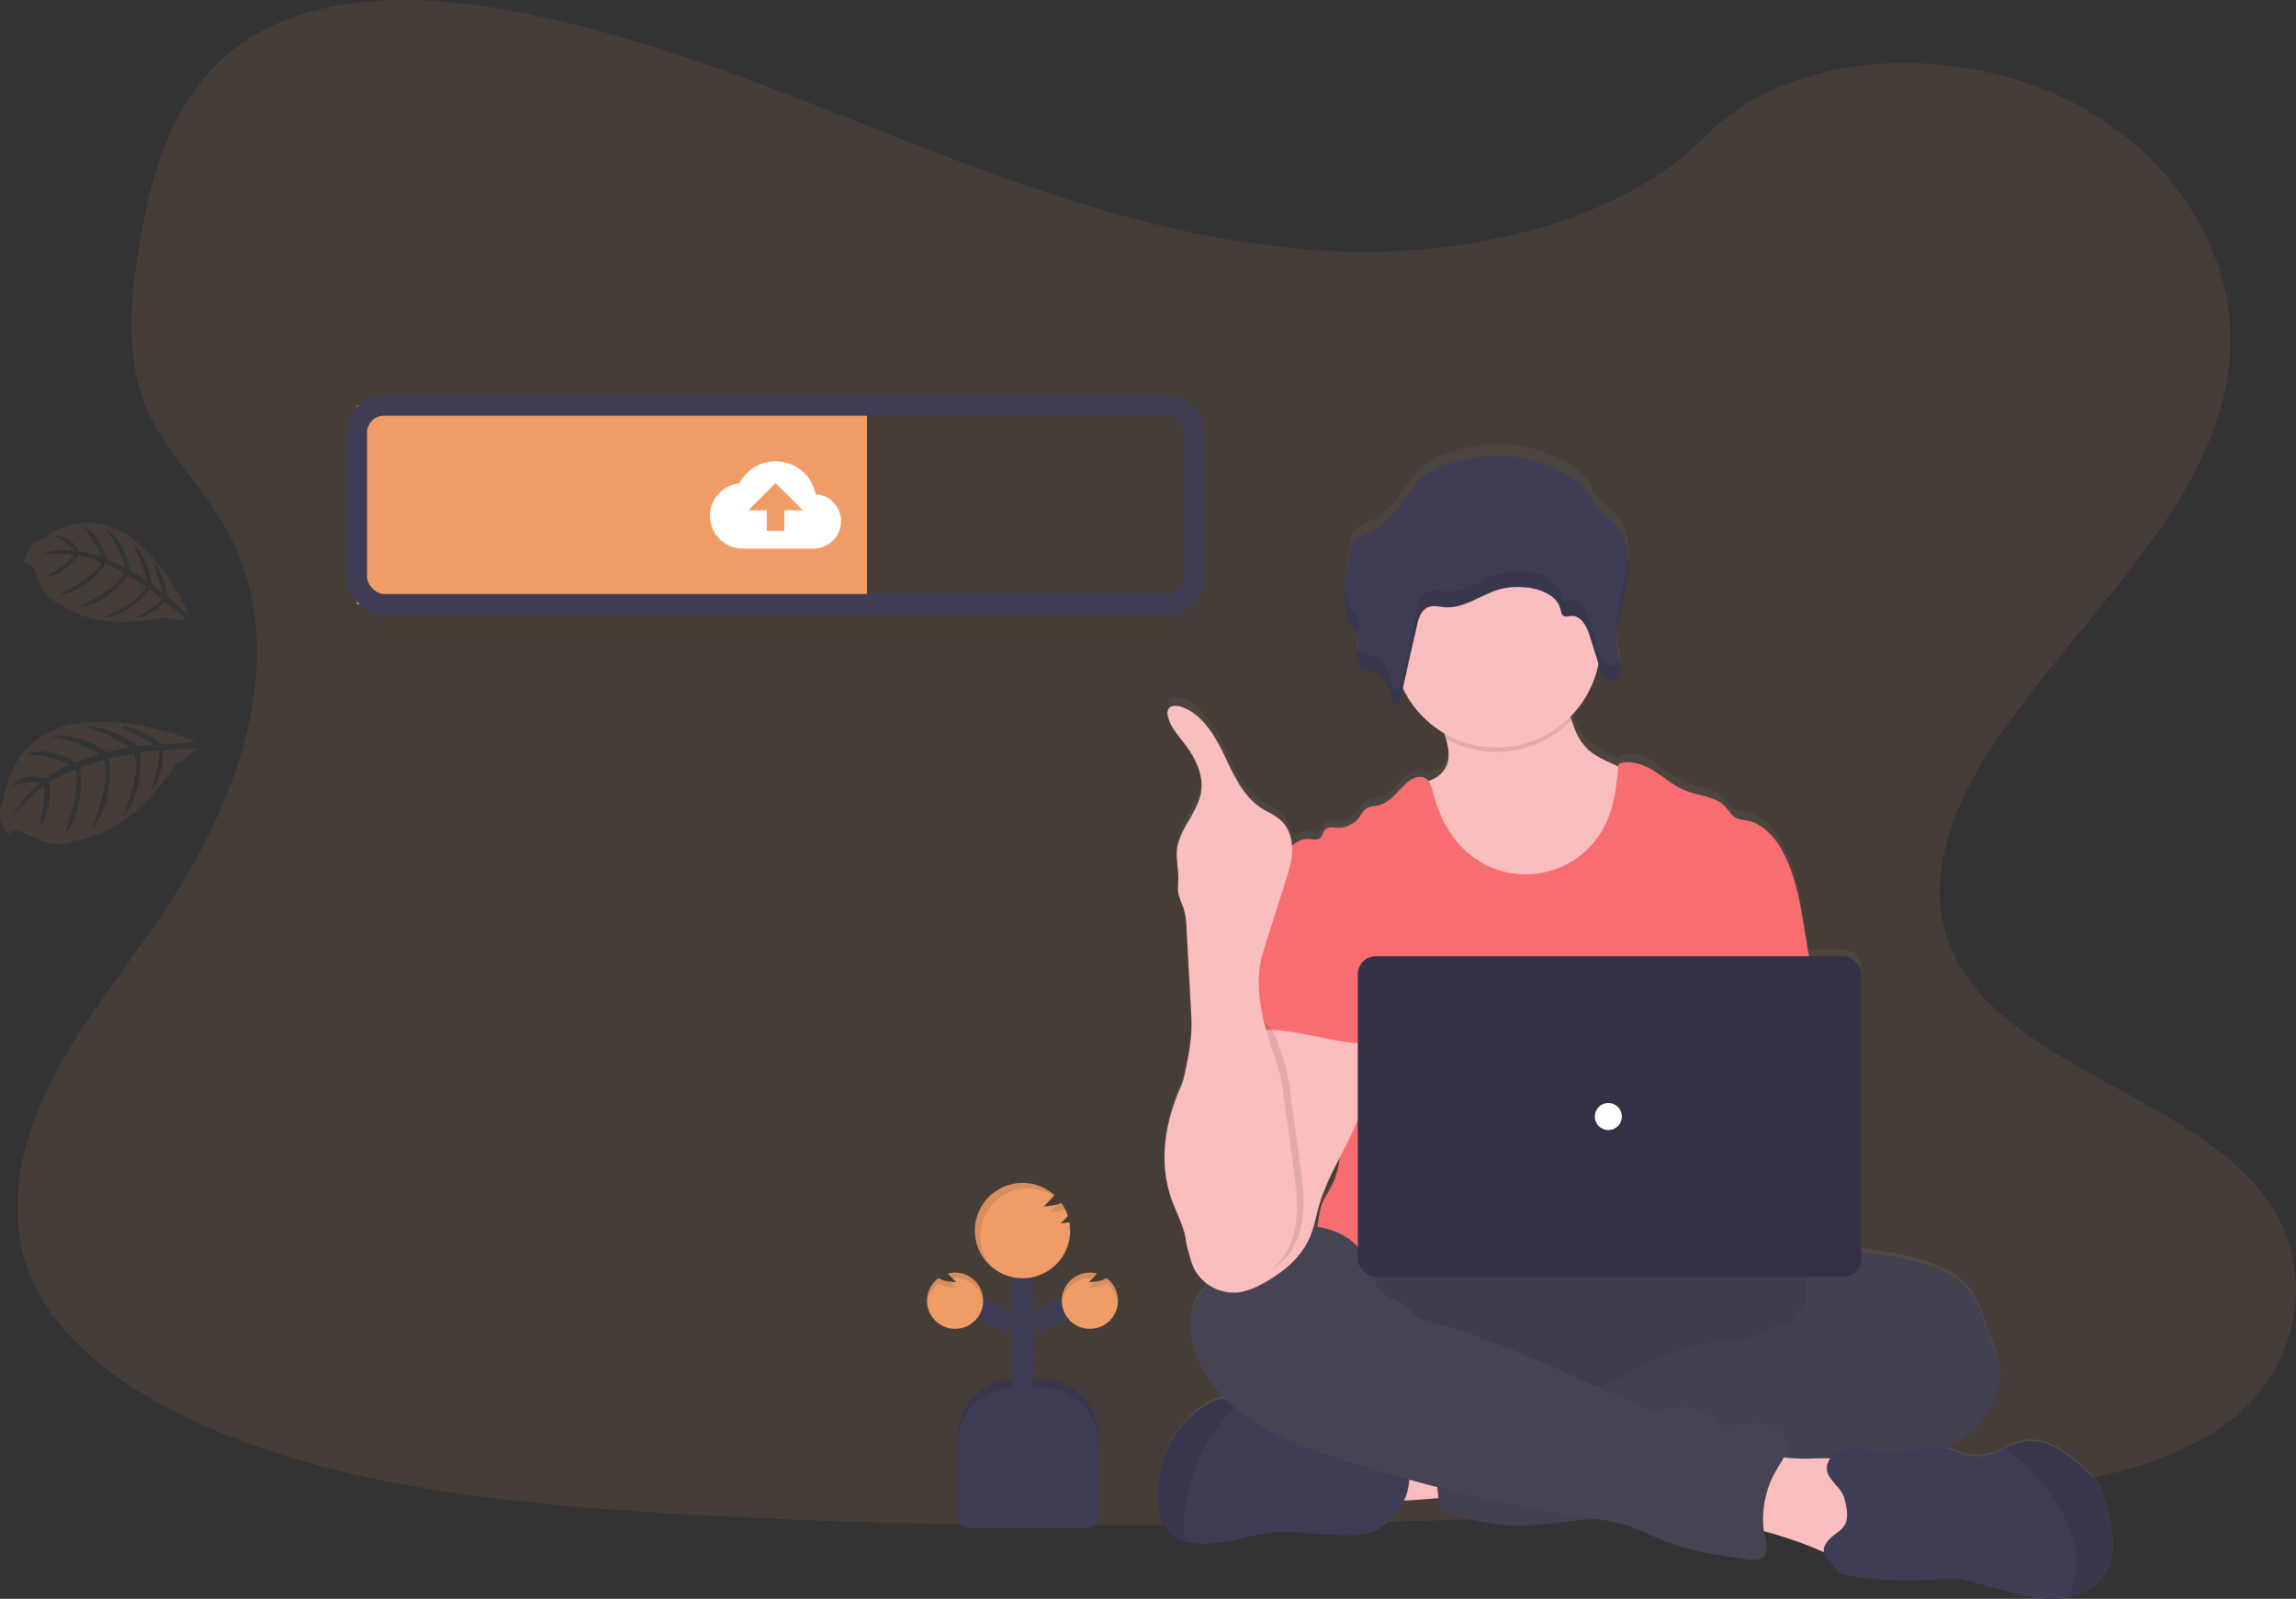 <svg data-name="Layer 1" xmlns="http://www.w3.org/2000/svg" width="1017.23" height="708.31"><rect width="100%" height="100%" fill="#333333" stroke="none"/><defs><linearGradient id="a" x1="815.82" y1="804.15" x2="815.82" y2="292.5" gradientUnits="userSpaceOnUse"><stop offset="0" stop-color="gray" stop-opacity=".25"/><stop offset=".54" stop-color="gray" stop-opacity=".12"/><stop offset="1" stop-color="gray" stop-opacity=".1"/></linearGradient></defs><path d="M594.24 111.4c-64.72-2.25-126.36-23.14-185.23-46S291.85 17.21 228.68 5.15c-40.63-7.79-87.09-8.89-119.83 12.89-31.5 21-41.68 57.15-47.16 90.72-4.11 25.27-6.54 51.85 4.75 75.5 7.83 16.42 21.74 30.22 31.36 45.95 33.46 54.72 9.81 122.2-26.46 175.63-17 25.06-36.74 49-49.87 75.66s-19.2 57.25-7.72 84.47c11.39 27 38.52 47.24 67.9 61.49 59.69 28.94 130 37.23 198.62 41.92 151.82 10.39 304.46 5.89 456.68 1.39 56.34-1.67 112.92-3.36 168.34-12.07 30.78-4.84 62.56-12.52 84.9-31 28.36-23.53 35.39-63.38 16.39-92.88-31.88-49.49-120-61.79-142.31-114.9-12.27-29.23.33-61.8 18.15-88.91 38.24-58.17 102.33-109.19 105.71-175.68 2.32-45.66-28.49-91.39-76.13-113-49.94-22.65-119.18-19.8-156 17.69-37.96 38.51-104.62 53.36-161.76 51.38z" fill="#f09c67" opacity=".1"/><path d="M86.35 328.36s-74.74-31.44-84.57 25.25c0 0-5.11 8.84 2 16.14 0 0 1.53-3.92 8.75.13a37.17 37.17 0 008.16 3.32 18.36 18.36 0 0011.62-.62s24.59-1.33 45.27-33.5c0 0 8.87-5.48 9.31-7.54l-14.82 1s1.14 10.85-5 17.36c0 0 5.44-16.84 2.83-17.31-.53-.1-7.83.86-7.83.86s1.89 18.87-8 28.63c0 0 9.18-19.19 5.19-28.29l-10.94 2.11s3 19.85-7.82 31.39c0 0 8.9-20.4 5.46-30.76l-10.47 3.52s2.52 19.41-6.53 29c0 0 7.9-24.61 4.18-28 0 0-9.42 3.82-11.43 6 0 0 1.49 14-4.26 19.05 0 0 3.53-17 1.78-17.7 0 0-10.94 8.24-14.28 15.35 0 0 4.16-10.86 12.91-17 0 0-7.35-1.24-13 1.83 0 0 3.78-7.21 15.65-3.79 0 0 8.79-6.09 10.55-6 0 0-11.23-5-19.34-4.38 0 0 8.7-5 22.08 3.35l10.45-3.77s-14.5-7.43-21.76-7.4c0 0 9.66-3.74 24.47 6.66l10.7-2.18s-12-7.35-20.09-9.06c0 0 9.7-1.54 23.18 8.55l7.31-.61s-8.85-5.22-11.53-6.49-2.56-2.09-2.56-2.09a34.89 34.89 0 0117.16 8.26s15.16-.34 15.22-1.27zM83.61 272s-26.51-61.27-64.63-33.17c0 0-8.06 2.34-8 10.7 0 0 3.14-1.46 5.13 5.07a30.1 30.1 0 003 6.61 15 15 0 007.25 6.25s15.37 13.22 46 5.89c0 0 8.4 1.79 9.83.83l-9.36-7.87s-5.51 7.1-12.89 7.44c0 0 12.83-6.9 11.55-8.67-.26-.36-5.15-3.94-5.15-3.94s-9.62 12.28-21 12.47c0 0 16.39-6.18 19.2-13.85l-7.7-5s-9.54 13.49-22.53 14.19c0 0 16.91-7.05 20.77-15.17l-8.23-3.87s-9.56 13-20.37 13.49c0 0 18.72-10.12 18.43-14.25 0 0-7.77-3.1-10.24-2.92 0 0-7.07 9.15-13.38 8.89 0 0 11.79-8.09 11.15-9.5 0 0-11.2-1.34-17.23 1 0 0 8.66-4.08 17.35-2.74 0 0-3.66-4.93-8.75-6.3 0 0 6.36-2.13 11.46 6.65 0 0 8.68 1.4 9.7 2.44 0 0-3.81-9.39-9-13.62 0 0 8 2 11.2 14.57l8.36 3.71s-4.38-12.68-8.72-16.79c0 0 7.87 3.28 10.75 17.9l7.6 4.79s-2.94-11.2-6.77-16.83c0 0 6.64 4.62 8.89 18.29l4.7 3.8s-2.29-8.14-3.16-10.42-.33-2.7-.33-2.7a28.65 28.65 0 015.49 14.68s9.04 8.46 9.63 7.95z" fill="#f09c67" opacity=".1"/><path d="M1024.66 763c-1-3.62-2-7.29-4-10.44a36.28 36.28 0 00-6.56-7.17c-7.25-6.59-16.16-13.28-25.77-11.61a34 34 0 00-8.56 3.12c-1.4.65-2.81 1.3-4.25 1.85a21.2 21.2 0 01-12.83 1.12c-2.2-.59-4.25-1.65-6.42-2.31a20.72 20.72 0 00-3.16-.68 58.18 58.18 0 006.1-3.21C970 727 978.61 715 977.4 702.3c-.4-4.3-1.88-8.41-3.34-12.46q-1.92-5.31-3.85-10.63c-1.66-4.61-3.37-9.3-6.41-13.13-3.38-4.26-8.18-7.15-13.14-9.31-10.66-4.63-22.31-6.26-33.81-7.84l-.8-.11V524.58a8 8 0 00-8-8.05h-15.13l-2-12.23c-1.91-11.61-3.88-23.45-9.23-33.91-3.5-6.85-9.08-13.37-16.59-14.72a16.54 16.54 0 01-4.32-1c-2.2-1.08-3.4-3.48-5.1-5.26-4.36-4.57-11.45-4.64-17.3-7-5.16-2.05-9.38-5.92-14.08-8.89s-10.55-5.09-15.76-3.15c0 .38-.07.75-.11 1.13l-3.34-1.5c-3.6-1.66-7.28-3.38-10.17-6.12-3.72-3.51-5.7-8.14-7.24-13.08-.16-.52-.31-1-.46-1.55a46.53 46.53 0 0012.44-23.77c.27.87.55 1.75.82 2.63a13.88 13.88 0 001 2.59 6.86 6.86 0 00.47.79 5.1 5.1 0 001.22 1.27 3.41 3.41 0 001.61.63 3 3 0 00.84 0 4.62 4.62 0 003.36-2.87 6 6 0 00.35-1.22 6.31 6.31 0 00.07-.76v-1.8c0-.2-.06-.4-.1-.59s0-.11 0-.16c-.05-.26-.11-.51-.16-.77a1 1 0 010-.17l-.15-.63-.09-.38v-.1c-.1-.39-.19-.79-.28-1.19a34.44 34.44 0 01-.55-10.57 114.49 114.49 0 012.86-15.36l.21-.91.24-1.06c.16-.72.31-1.44.46-2.16.13-.61.25-1.23.36-1.85s.19-1.09.27-1.64v-.2a47.52 47.52 0 00.49-11.28c-.47-5.23-2.09-10.18-5.65-14.13-2.51-2.79-5.81-4.85-8.14-7.78-2.19-2.75-3.42-6.13-5.68-8.82-6.25-7.46-22.28-13.21-32.12-14.21-11.27-1.14-29.48 1.74-38.56 8.4-3.36 2.46-5.66 6-8 9.37-4.3 6.26-9.19 12.5-16.08 16-2.61 1.32-5.59 2.32-7.32 4.62a12.59 12.59 0 00-2 5.19 102.21 102.21 0 00-2.06 19.8 24.41 24.41 0 001.1 8.6c.14.38.31.77.49 1.14.16.33.34.66.53 1l.12.21a41.55 41.55 0 013.21 5.45 7.9 7.9 0 01.48 1.66 12.29 12.29 0 01-.28 4.39c0 .22-.08.43-.13.64l-.09.46c0 .14 0 .29-.08.43q-.12.65-.21 1.29c0 .3-.06.61-.07.92a7.51 7.51 0 00.69 3.6 4.58 4.58 0 00.47.76 4 4 0 001.35 1.15 15.14 15.14 0 003.7.88c3.74.84 6.08 3.7 7.6 7.21a25.46 25.46 0 01.89 2.41 42.63 42.63 0 011.4 6.27c1.7-.09 2.69-1.59 3.29-3.23a15.2 15.2 0 00.47-1.65c.23-1.05.46-2.1.7-3.15a46.49 46.49 0 0018.26 20.12c.28.82.55 1.65.8 2.49 1.31 4.53 1.94 9.28-.33 13.24-1.62 2.81-4.35 4.55-7.39 5.75a4.89 4.89 0 00-1.65-1.41c-2.64-1.32-5.8.29-8 2.26-4 3.62-7.26 8.81-12.53 10-1.9.44-4 .35-5.59 1.51a12.92 12.92 0 00-2.59 3.41 11.93 11.93 0 01-10.24 5.1c-1.83-.09-4-.51-5.25.83-.93 1-1 2.59-2 3.54-1.35 1.32-3.54.67-5.42.59a10 10 0 00-7.25 3.14 17.06 17.06 0 00-4.36-10.9c-2.7-2.78-6.45-4.21-9.65-6.39-8-5.44-12-15-16.17-23.76s-9.67-18-18.77-21.19c-2.09-.74-5-.8-5.94 1.23a4.43 4.43 0 00-.15 2.65c.88 4.66 4.2 8.4 7.07 12.15 4.83 6.32 8.88 14.05 7.71 21.95-1.37 9.35-9.7 16.61-10.7 26-.44 4.14.61 8.3.6 12.46 0 2.6-.41 5.23.15 7.76a52.63 52.63 0 002.11 5.65 33.09 33.09 0 011.38 9.31q1.06 19.88 2.11 39.77c.53 9.89-1.63 19.65-3.81 29.38a92.19 92.19 0 00-6.26 18c-2.46 10.83-2.53 22.37 1 32.91 1.89 5.73 4.79 11.1 6.34 16.93 0 .13.06.25.09.37.15 1.24.32 2.48.55 3.71a35.66 35.66 0 001.11 4.2 29.93 29.93 0 002.2 6.87 19.22 19.22 0 006 7c-1.44 2.82-3.77 5.09-5.32 7.85-2.7 4.78-2.81 10.65-1.83 16.07 1.89 10.46 7.54 19.81 15 27.41a8.68 8.68 0 00-1 0 15.68 15.68 0 00-6.84 2.45c-15.79 9.23-24.82 29-21.52 47.1.65 3.54 1.78 7.12 4.14 9.81a15.56 15.56 0 007.29 4.47 25.29 25.29 0 005.37 1c12.31 1 24.23-4.71 36.57-5.19a98.49 98.49 0 0112.25.57q8.91.74 17.86.94c9.69.23 15.15-2.35 21.34-9.6a25.88 25.88 0 003.77-5.94c5.26-.3 11.07-.76 15.28-1.11l.06.59c.23 2 .58 4.3 2.18 5.57a7.79 7.79 0 003 1.22c10.11 2.49 20.34 5 30.74 5a129.72 129.72 0 0014.6-1.13l18.3-2.11a93.21 93.21 0 0115.71 3.42c5.28 1.8 10.22 4.47 15.38 6.57 12 4.87 24.92 6.61 37.71 8.31 2.18.29 4.68.49 6.3-1 2.08-2 1.38-5.35.8-8.15-.24-1.14-.42-2.3-.57-3.46a173.5 173.5 0 0125.26 8.77l1.44.63c.41 2.18 2.43 3.93 4.36 6.28a15.9 15.9 0 002.21 2.73 7.25 7.25 0 003.17 1.15 148.12 148.12 0 0041 1.85 42 42 0 018.45-.29 35.64 35.64 0 016.1 1.38l11.58 3.31c8.53 2.45 17.28 4.92 26.13 4.37a34.71 34.71 0 005.34-.77c7-1.62 13.53-5.54 16.89-11.84 4.51-8.57 2.32-19.1-.25-28.46zM685 606.59a36.39 36.39 0 01-3.34 12.51c-1.24 2.51-2.84 4.82-4 7.34-1.1 2.28-1.92 6.59-2.41 11.32-.6-.1-1.21-.19-1.81-.26.89-3.12 1.56-6.32 2.45-9.45 2.11-7.44 5.58-14.47 9.11-21.46z" transform="translate(-91.39 -95.85)" fill="url(#a)"/><path d="M609.02 664.54c-2.11-4.8-4.11-10.32-2-15.12a12.85 12.85 0 016.65-6.25 32 32 0 019-2.22 125.61 125.61 0 0129.26-.4c.71 5.62-.79 11.32-2.08 16.75-1.17 5-1.84 5.74-7 6-3.34.18-33.04 3.01-33.83 1.24z" fill="#fbbebe"/><ellipse cx="698.07" cy="592.16" rx="143" ry="40" fill="#464353"/><ellipse cx="698.07" cy="592.16" rx="143" ry="40" opacity=".1"/><path d="M723.71 381a44.49 44.49 0 01-22.94 20.84 57.58 57.58 0 01-18.16 3.46c-6.79.31-13.72-.13-20.1-2.45-8.56-3.1-15.67-9.44-21-16.83s-9-15.83-12.19-24.34c-1.68-4.43-3.28-9.15-2.49-13.83 5.15-1.17 10.79-2.89 13.45-7.46 2.27-3.92 1.64-8.62.33-13.1-.37-1.27-.8-2.53-1.23-3.74-1-2.9-4.45-8.41-2.05-10.89 1.53-1.57 7.94-2.37 10.15-3.39 6.81-3.14 13.09-7.68 20.57-9.17 6.47-1.29 13.15-.08 19.61 1.26a6.45 6.45 0 012.42.87 5.82 5.82 0 011.8 2.7c1.84 4.48 2.92 9.43 4.4 14.1 1.54 4.89 3.52 9.48 7.23 12.95 2.89 2.71 6.57 4.41 10.17 6.06l8.86 4.06a11.65 11.65 0 014.19 2.71 10.61 10.61 0 012 5.44 50.82 50.82 0 01-5.02 30.75z" fill="#fbbebe"/><path d="M696.24 319.03a46 46 0 01-55.63 8.26c-.37-1.27-.8-2.53-1.23-3.74-1-2.9-4.45-8.41-2.05-10.89 1.53-1.57 7.94-2.37 10.15-3.39 6.81-3.14 13.09-7.68 20.57-9.17 6.47-1.29 13.15-.08 19.61 1.26a6.45 6.45 0 012.42.87 5.82 5.82 0 011.8 2.7c1.8 4.48 2.88 9.43 4.36 14.1z" opacity=".1"/><circle cx="663.07" cy="285.16" r="46" fill="#fbbebe"/><path d="M803.22 434.45l-3.78-22.9c-1.91-11.49-3.88-23.2-9.22-33.55-3.51-6.78-9.08-13.24-16.59-14.58a16.05 16.05 0 01-4.32-1c-2.2-1.06-3.4-3.44-5.09-5.2-4.36-4.52-11.46-4.59-17.3-6.89-5.16-2-9.38-5.85-14.08-8.79s-10.55-5-15.75-3.12c-.84 8.95-1.73 18.1-5.53 26.25a39.28 39.28 0 01-59.26 14.76c-8.91-6.71-14.62-17.06-17.28-27.89-.65-2.64-1.39-5.67-3.82-6.88-2.63-1.32-5.79.28-8 2.22-4.05 3.59-7.27 8.73-12.53 9.94-1.9.44-4 .35-5.58 1.5a12.7 12.7 0 00-2.6 3.37 12 12 0 01-10.23 5.06c-1.83-.09-4-.51-5.25.82-.93 1-1 2.56-2 3.49-1.35 1.31-3.54.67-5.42.6-3.56-.15-6.87 2.13-8.91 5s-3 6.42-4 9.86c10.93 24.34 20.93 48.71 31.86 73.05a6.23 6.23 0 01.79 3 7.31 7.31 0 01-1.36 3c-5.36 8.61-5.19 19.44-4.6 29.56s1.31 20.81-3.21 29.88c-1.23 2.49-2.83 4.77-4 7.26-2.74 5.64-3.73 23.68-2.13 29.74h226c-4.31-11.85-2.67-35.63-1.77-48.21.63-8.8-1-17.59-1.7-26.39-1.47-17.97-.37-35.02-3.34-52.96z" fill="#f86d70"/><path d="M814.79 555.01c3.33-1.27 7-.81 10.57-.33 11.49 1.57 23.15 3.18 33.8 7.77 5 2.14 9.76 5 13.14 9.21 3 3.79 4.75 8.43 6.41 13l3.84 10.49c1.46 4 2.94 8.08 3.35 12.33 1.2 12.59-7.41 24.46-18.24 31s-23.58 8.87-36 11.31-24.89 5.14-37.26 8a150 150 0 01-17.53 3.45c-13.24 1.5-27.08-.71-39.66 3.67-5 1.75-9.91 4.35-15.1 5.56a93.93 93.93 0 01-10.43 1.68l-23.81 2.72a129.89 129.89 0 01-14.6 1.12c-10.4 0-20.63-2.46-30.73-4.92a7.77 7.77 0 01-3-1.21c-1.6-1.26-1.95-3.49-2.18-5.51q-1.53-13.41-2.68-26.85c-.24-2.91-.42-6.06 1.17-8.51 2-3 5.9-3.94 9.46-4.52a246.88 246.88 0 0145.68-3.17c5.81-5.81 15.39-5.84 23-9a68.39 68.39 0 008.11-4.41 106 106 0 0144.51-14.07 41.45 41.45 0 009.11-1.3c5.89-1.83 11.26-6.81 17.31-5.59.75-2.07 1.27-4.84 3-6.26.86-.73 1.92-1.22 2.71-2 1.67-1.69 1.82-4.35 1.57-6.71s-.81-4.78-.2-7.08a9.79 9.79 0 011.11-2.47c3.01-5.26 7.54-7.9 13.57-7.4z" fill="#464353"/><path d="M814.79 555.01c3.33-1.27 7-.81 10.57-.33 11.49 1.57 23.15 3.18 33.8 7.77 5 2.14 9.76 5 13.14 9.21 3 3.79 4.75 8.43 6.41 13l3.84 10.49c1.46 4 2.94 8.08 3.35 12.33 1.2 12.59-7.41 24.46-18.24 31s-23.58 8.87-36 11.31-24.89 5.14-37.26 8a150 150 0 01-17.53 3.45c-13.24 1.5-27.08-.71-39.66 3.67-5 1.75-9.91 4.35-15.1 5.56a93.93 93.93 0 01-10.43 1.68l-23.81 2.72a129.89 129.89 0 01-14.6 1.12c-10.4 0-20.63-2.46-30.73-4.92a7.77 7.77 0 01-3-1.21c-1.6-1.26-1.95-3.49-2.18-5.51q-1.53-13.41-2.68-26.85c-.24-2.91-.42-6.06 1.17-8.51 2-3 5.9-3.94 9.46-4.52a246.88 246.88 0 0145.68-3.17c5.81-5.81 15.39-5.84 23-9a68.39 68.39 0 008.11-4.41 106 106 0 0144.51-14.07 41.45 41.45 0 009.11-1.3c5.89-1.83 11.26-6.81 17.31-5.59.75-2.07 1.27-4.84 3-6.26.86-.73 1.92-1.22 2.71-2 1.67-1.69 1.82-4.35 1.57-6.71s-.81-4.78-.2-7.08a9.79 9.79 0 011.11-2.47c3.01-5.26 7.54-7.9 13.57-7.4z" opacity=".05"/><path d="M618.22 670.72c-6.19 7.17-11.64 9.73-21.33 9.5q-8.94-.21-17.86-.93a100.2 100.2 0 00-12.24-.57c-12.34.48-24.25 6.13-36.56 5.14a25.92 25.92 0 01-5.37-1 15.63 15.63 0 01-7.25-4.41c-2.36-2.67-3.49-6.21-4.14-9.71-3.29-17.94 5.73-37.48 21.52-46.61a15.78 15.78 0 016.84-2.43 16.21 16.21 0 016.92 1.52l.15.06a52.33 52.33 0 0117.14 11.44 9.66 9.66 0 002.62 2.11 9 9 0 003.09.58l13.14.83a31.14 31.14 0 016.6.91 52.46 52.46 0 016.94 3c7.07 3.16 14.91 4 22.55 5.22a3.37 3.37 0 012 .8 3.13 3.13 0 01.62 1.3 25.51 25.51 0 01-5.38 23.25z" fill="#3f3d56"/><path d="M548.86 621.28a78.9 78.9 0 00-13.15 16.44 82.28 82.28 0 00-10.74 32.54 60.4 60.4 0 00-.11 12.61 15.63 15.63 0 01-7.25-4.42c-2.36-2.67-3.49-6.21-4.14-9.71-3.29-17.94 5.73-37.48 21.52-46.61a15.78 15.78 0 016.84-2.43 16.21 16.21 0 016.92 1.52z" opacity=".1"/><path d="M803.35 646.15c7.35-.2 15.6-.57 21 4.38 5.15 4.68 5.83 12.4 6.17 19.35l.39 8.07c.12 2.46.22 5-.77 7.28-1.76 4-6.59 5.93-11 5.7s-8.46-2.16-12.49-3.9a175.7 175.7 0 00-34-10.71q.57-8.37 1.9-16.66c.61-3.83.71-10.24 3.27-13.42 2.71-3.36 6.24-1.54 9.92-.92a79.63 79.63 0 0015.61.83z" fill="#fbbebe"/><path d="M609.13 565.07c0 1-1.57 0-1.71-1.07-1.1-8.09-7.52-14.76-15-18s-16-3.41-24.1-2.64c-12.25 1.16-25.95 5.85-30.48 17.3-1.06 2.68-1.54 5.58-2.84 8.15-1.44 2.82-3.79 5.07-5.35 7.81-2.69 4.74-2.8 10.55-1.83 15.91 2.61 14.3 12.39 26.53 24.24 35s25.7 13.53 39.51 18.09a685.19 685.19 0 00112 26.75c6.16.93 12.38 1.79 18.28 3.77 5.28 1.77 10.22 4.42 15.38 6.5 12 4.82 24.91 6.54 37.7 8.23 2.18.28 4.68.48 6.29-1 2.08-1.93 1.39-5.29.8-8.06a43.35 43.35 0 015.09-30.74c2.14-3.6 4.92-7.29 4.52-11.46-.48-4.86-5.32-8.3-10.14-9.08s-9.72.37-14.56 1c-1.67.22-3.49.36-5-.49a9.89 9.89 0 01-1.94-1.72 21.93 21.93 0 00-25.54-3.57c-1.79 1-4.5-1.23-6.36-2.07l-21.01-9.53c-24.16-10.93-48.44-21.91-74-28.83a15.54 15.54 0 01-5.7-2.37c-1.27-1-2.18-2.36-3.35-3.47-2.55-2.41-6.1-3.37-9.16-5.08s-6.46-5.9-5.74-9.33z" fill="#464353"/><path d="M933.32 695.76c-3.36 6.23-9.88 10.11-16.88 11.71a33.5 33.5 0 01-5.34.76c-8.85.55-17.59-1.9-26.12-4.32l-11.58-3.28a36.55 36.55 0 00-6.1-1.36 41.86 41.86 0 00-8.44.29 149.59 149.59 0 01-41-1.84 7.23 7.23 0 01-3.17-1.13 15.75 15.75 0 01-2.21-2.71c-3.15-3.79-6.54-6-2.81-11 2.15-2.9 6.14-4.35 7.81-7.68s.6-8.06-.39-11.5c-1.35-4.75-5.79-6.8-7.38-11.16-1.19-3.29.81-7.11 3.82-8.9s6.73-1.93 10.2-1.47 6.87 1.44 10.36 1.71c10.26.82 20.75-4.47 30.6-1.49 2.17.66 4.22 1.71 6.42 2.29a21.35 21.35 0 0012.83-1.11c1.44-.54 2.85-1.19 4.25-1.83a34.23 34.23 0 018.55-3.09c9.61-1.65 18.52 5 25.77 11.49a36.44 36.44 0 016.55 7.1c2 3.12 3.06 6.75 4 10.33 2.65 9.27 4.84 19.69.26 28.19z" fill="#3f3d56"/><path d="M933.32 695.76c-3.36 6.23-9.88 10.11-16.88 11.71a32.69 32.69 0 003.55-17.16c-.6-9.51-4.78-18.47-10.11-26.37a93.4 93.4 0 00-11.14-13.57c-3.18-3.2-7.09-5.74-10.51-8.67a34.23 34.23 0 018.55-3.09c9.61-1.65 18.52 5 25.77 11.49a36.44 36.44 0 016.55 7.1c2 3.12 3.06 6.75 4 10.33 2.61 9.31 4.8 19.73.22 28.23z" opacity=".1"/><path d="M631.29 210.5c-3.36 2.43-5.66 5.92-8 9.27-4.31 6.19-9.19 12.37-16.08 15.82-2.61 1.31-5.59 2.3-7.32 4.58a12.34 12.34 0 00-1.95 5.13 101.65 101.65 0 00-2.06 19.6c0 3.28.14 6.66 1.59 9.64 1.37 2.8 3.84 5.17 4.35 8.22.39 2.38-.49 4.75-.8 7.14s.23 5.22 2.44 6.36a14.79 14.79 0 003.7.87c6.65 1.48 8.88 9.28 9.89 15.73 2.26-.13 3.28-2.72 3.75-4.83l6.93-30.81c.75-3.34 2-7.21 5.33-8.38 2.23-.77 4.67-.05 7 .15 9.15.75 16.89-6.32 25.84-8.27a33 33 0 018.71-.57c7.06.35 15.27 3.25 16.77 9.84.25 1.07.4 2.35 1.4 2.88s2 .08 3.1 0c4.48-.45 7.12 4.59 8.41 8.71l4.7 15c.7 2.27 1.88 4.94 4.34 5.23 2.27.28 4.2-1.87 4.54-4s-.4-4.34-.89-6.48c-2.21-9.85 1.17-19.93 3.23-29.8s2.43-21.21-4.48-28.81c-2.51-2.75-5.81-4.8-8.15-7.7-2.18-2.72-3.41-6.06-5.67-8.73-6.25-7.37-22.28-13.06-32.11-14-11.19-1.23-29.43 1.62-38.51 8.21z" fill="#3f3d56"/><path d="M713.37 294.8c-2.46-.3-3.64-3-4.34-5.23q-2.35-7.51-4.7-15c-1.29-4.13-3.93-9.17-8.41-8.71-1 .11-2.18.52-3.1 0s-1.15-1.81-1.4-2.88c-1.5-6.6-9.71-9.49-16.77-9.84a33.43 33.43 0 00-8.71.57c-9 2-16.69 9-25.84 8.27-2.36-.19-4.8-.91-7-.14-3.37 1.16-4.58 5-5.33 8.38l-6.93 30.8c-.47 2.12-1.49 4.71-3.75 4.83-1-6.44-3.24-14.24-9.89-15.72a15.72 15.72 0 01-3.7-.87 4.34 4.34 0 01-1.93-2.15c-.18.93-.39 1.86-.51 2.79-.3 2.38.23 5.22 2.44 6.36a14.79 14.79 0 003.7.87c6.65 1.48 8.88 9.28 9.89 15.73 2.26-.13 3.28-2.72 3.75-4.83l6.93-30.81c.75-3.34 2-7.21 5.33-8.38 2.23-.77 4.67-.05 7 .15 9.15.75 16.89-6.32 25.84-8.27a33 33 0 018.67-.57c7.06.35 15.27 3.25 16.77 9.84.25 1.07.4 2.35 1.4 2.88s2 .08 3.1 0c4.48-.45 7.12 4.59 8.41 8.71q2.34 7.51 4.7 15c.7 2.27 1.88 4.94 4.34 5.23 2.27.28 4.2-1.87 4.54-4a13.58 13.58 0 00-.6-5.31 4.13 4.13 0 01-3.9 2.3zm-111.54-19.04c-.51-3.05-3-5.42-4.35-8.22a16.45 16.45 0 01-1.48-6c0 1.12-.1 2.24-.11 3.37 0 3.28.14 6.66 1.59 9.64 1.11 2.27 2.94 4.27 3.86 6.58a15.06 15.06 0 00.49-5.37zm118.42-21.28c-1.82 8.72-4.66 17.6-3.78 26.34.57-6.45 2.45-12.94 3.78-19.34a51 51 0 001.16-14.82 61.14 61.14 0 01-1.16 7.82z" opacity=".1"/><path d="M605.77 478.65c-1.21 19.86-15.78 36.27-21.33 55.37-1.38 4.78-2.21 9.74-4.19 14.29-4 9.15-12.23 15.79-21 20.47a31.54 31.54 0 01-10.34 3.76A19.82 19.82 0 01529 561.95c-2.29-4.65-2.61-10-4-15-1.55-5.77-4.45-11.09-6.34-16.76-3.48-10.43-3.41-21.85-1-32.57a100 100 0 0110.73-26.56c.7-1.23 1.41-2.45 2.14-3.66a83.18 83.18 0 016.93-10c6-7.23 13.71-12.79 21.34-18.27a5 5 0 012-1h.12a4.83 4.83 0 012.47.58 195.56 195.56 0 0130.35 16.44c3.44 2.29 8.87 4.85 10.67 8.75s1.62 10.51 1.36 14.75z" fill="#fbbebe"/><path d="M566.07 387.26a10.35 10.35 0 00-2.22 3.55 167.86 167.86 0 00-14.1 57.62 5.76 5.76 0 01-.65 2.79 12.21 12.21 0 01-1.47 1.59 5.52 5.52 0 00.94 8c1.65-3.11 5.6-4.12 9.11-4.39 16.81-1.33 33.23 6.49 50.09 5.9-1.19-4.11-2.9-8.06-3.87-12.22-4.29-18.47 6.41-38.58-.15-56.37-1.31-3.56-3.5-7.06-6.95-8.62a18.51 18.51 0 00-4.45-1.18c-4.26-.77-12.74-4.06-16.86-2.74-1.52.49-2.12 1.92-3.38 2.78-1.87 1.23-4.41 1.66-6.04 3.29z" fill="#f86d70"/><path d="M572.96 552.61a29.49 29.49 0 01-25 14.51 19.7 19.7 0 01-8-1.47c-6.39-2.82-10-9.8-11.34-16.66s-.92-13.94-1.87-20.87c-.76-5.52-2.38-10.88-3.22-16.39-2.06-13.63 2-27.09 4.89-40.66.7-1.23 1.41-2.45 2.14-3.66a83.18 83.18 0 016.93-10c6-7.23 13.71-12.79 21.34-18.27h-8a1.37 1.37 0 012.17.95c.79 7 10.66 14 12.81 20.8 1.33 4.18 2.93 8.28 4 12.54a100.47 100.47 0 011.92 11q2.13 15.53 4.24 31c1.77 12.59 3.29 26.2-3.01 37.18z" opacity=".1"/><path d="M559.72 421.31l9.65-30.27c1.44-4.53 2.9-9.13 3.07-13.89s-1.08-9.75-4.41-13.15c-2.7-2.75-6.44-4.17-9.64-6.32-8-5.39-12-14.83-16.17-23.52s-9.66-17.78-18.76-21c-2.1-.74-5-.8-5.94 1.21a4.25 4.25 0 00-.15 2.62c.88 4.62 4.19 8.31 7.07 12 4.83 6.25 8.87 13.9 7.71 21.72-1.38 9.26-9.7 16.44-10.7 25.75-.44 4.1.61 8.21.6 12.34 0 2.56-.42 5.17.15 7.67a51.66 51.66 0 002.11 5.68 33.18 33.18 0 011.38 9.21l2.11 39.36c1.14 21.29-10.41 42-7.23 63 .84 5.51 2.46 10.87 3.22 16.39 1 6.93.53 14 1.87 20.87s5 13.84 11.34 16.66a19.7 19.7 0 008 1.47 29.49 29.49 0 0025-14.51c6.3-11 4.78-24.59 3.06-37.13l-4.24-31a100.47 100.47 0 00-1.92-11c-1.06-4.26-2.66-8.36-4-12.54-4.29-13.67-7.5-28.04-3.18-41.62z" fill="#fbbebe"/><rect x="601.57" y="423.66" width="223" height="142" rx="7.97" fill="#3f3d56"/><rect x="601.57" y="423.66" width="223" height="142" rx="7.97" opacity=".2"/><circle cx="712.57" cy="494.66" r="6" fill="#fff"/><path d="M449.44 611h12.11a25 25 0 0125 25v37.11h-62.11V636a25 25 0 0125-25z" fill="#3f3d56"/><path d="M449.44 611h12.11a25 25 0 0125 25v37.11h-62.11V636a25 25 0 0125-25z" opacity=".1"/><circle cx="453.02" cy="619.7" r="4.97" fill="#3f3d56"/><circle cx="453.02" cy="613.49" r="4.97" fill="#3f3d56"/><circle cx="453.02" cy="607.28" r="4.97" fill="#3f3d56"/><circle cx="453.02" cy="601.07" r="4.97" fill="#3f3d56"/><circle cx="453.02" cy="594.86" r="4.97" fill="#3f3d56"/><circle cx="453.02" cy="588.65" r="4.97" fill="#3f3d56"/><circle cx="453.02" cy="582.44" r="4.97" fill="#3f3d56"/><circle cx="460.47" cy="584.92" r="4.97" fill="#3f3d56"/><circle cx="465.44" cy="582.44" r="4.97" fill="#3f3d56"/><circle cx="470.41" cy="579.95" r="4.97" fill="#3f3d56"/><circle cx="453.02" cy="576.22" r="4.97" fill="#3f3d56"/><circle cx="453.02" cy="570.01" r="4.97" fill="#3f3d56"/><circle cx="453.02" cy="563.8" r="4.97" fill="#3f3d56"/><circle cx="453.02" cy="557.59" r="4.97" fill="#3f3d56"/><path d="M473.61 541.56c-1.23.18-2.47.31-3.71.39a28.56 28.56 0 003.2-3.28 21.22 21.22 0 00-3-5.83 10.22 10.22 0 01-4 1.26c-1.23.18-2.47.32-3.71.4a68.41 68.41 0 004.75-5 21.1 21.1 0 106.99 15.65 20.68 20.68 0 00-.32-3.63zm16.61 24.69a9.83 9.83 0 01-4.18 1.4c-1.23.18-2.47.31-3.71.39a36.4 36.4 0 003.68-3.82 12.44 12.44 0 104.21 2z" fill="#f09c67"/><circle cx="445.56" cy="584.92" r="4.97" fill="#3f3d56"/><circle cx="440.59" cy="582.44" r="4.97" fill="#3f3d56"/><circle cx="435.62" cy="579.95" r="4.97" fill="#3f3d56"/><path d="M415.81 566.25a9.78 9.78 0 004.18 1.4c1.23.18 2.47.31 3.71.39a35.42 35.42 0 01-3.68-3.82 12.44 12.44 0 11-4.21 2z" fill="#f09c67"/><path d="M449.44 614.73h12.11a25 25 0 0125 25v32.87a4.24 4.24 0 01-4.24 4.24h-53.63a4.24 4.24 0 01-4.24-4.24v-32.87a25 25 0 0125-25z" fill="#3f3d56"/><path d="M473.99 542.92a18.83 18.83 0 01-1.6 1.52c.57 0 1.13-.09 1.7-.15-.02-.46-.05-.92-.1-1.37zm-9.06-5.94c1.25-.08 2.48-.21 3.72-.39a12 12 0 003.23-.88 21.92 21.92 0 00-1.74-2.87 7.52 7.52 0 01-2 .85 28.79 28.79 0 01-3.21 3.29zm-30.55 10.67a21.08 21.08 0 0132.5-17.76l.32-.34a21.1 21.1 0 10-27.82 31.73 21 21 0 01-5-13.63zm47.95 22.87c1.24-.08 2.48-.21 3.71-.39a9.7 9.7 0 004.18-1.4 12.43 12.43 0 015 8.8 11.38 11.38 0 00.07-1.31 12.38 12.38 0 00-5-10 9.83 9.83 0 01-4.18 1.4l-1 .12a25.37 25.37 0 01-2.78 2.78zm.5-4.24a10.19 10.19 0 011.24.09c.65-.69 1.29-1.43 1.94-2.15a12.4 12.4 0 00-15.6 12c0 .42 0 .83.06 1.24a12.42 12.42 0 0112.36-11.18zm-59.13 4.24c-1.24-.08-2.48-.21-3.71-.39a9.65 9.65 0 01-4.18-1.4 12.43 12.43 0 00-5 8.8 11.38 11.38 0 01-.07-1.31 12.38 12.38 0 015-10 9.78 9.78 0 004.18 1.4l1 .12a23.67 23.67 0 002.78 2.78zm-.5-4.24a10.36 10.36 0 00-1.25.09c-.64-.69-1.28-1.43-1.93-2.15a12.4 12.4 0 0115.6 12c0 .42 0 .83-.06 1.24a12.42 12.42 0 00-12.36-11.18z" opacity=".1"/><path fill="#f09c67" d="M158.11 179.65h226v88h-226z"/><rect x="158.11" y="179.65" width="371" height="88" rx="12" fill="none" stroke="#3f3d56" stroke-miterlimit="10" stroke-width="9"/><path d="M361.37 218.94a18.1 18.1 0 00-33.83-4.79 14.48 14.48 0 001.57 28.88h31.42a12.11 12.11 0 0012.08-12.13 11.93 11.93 0 00-11.24-11.96zm-13.89 7.13v9.18h-7.74v-9.18h-8.21l12.08-12.09 12.08 12.09z" fill="#fff"/></svg>
